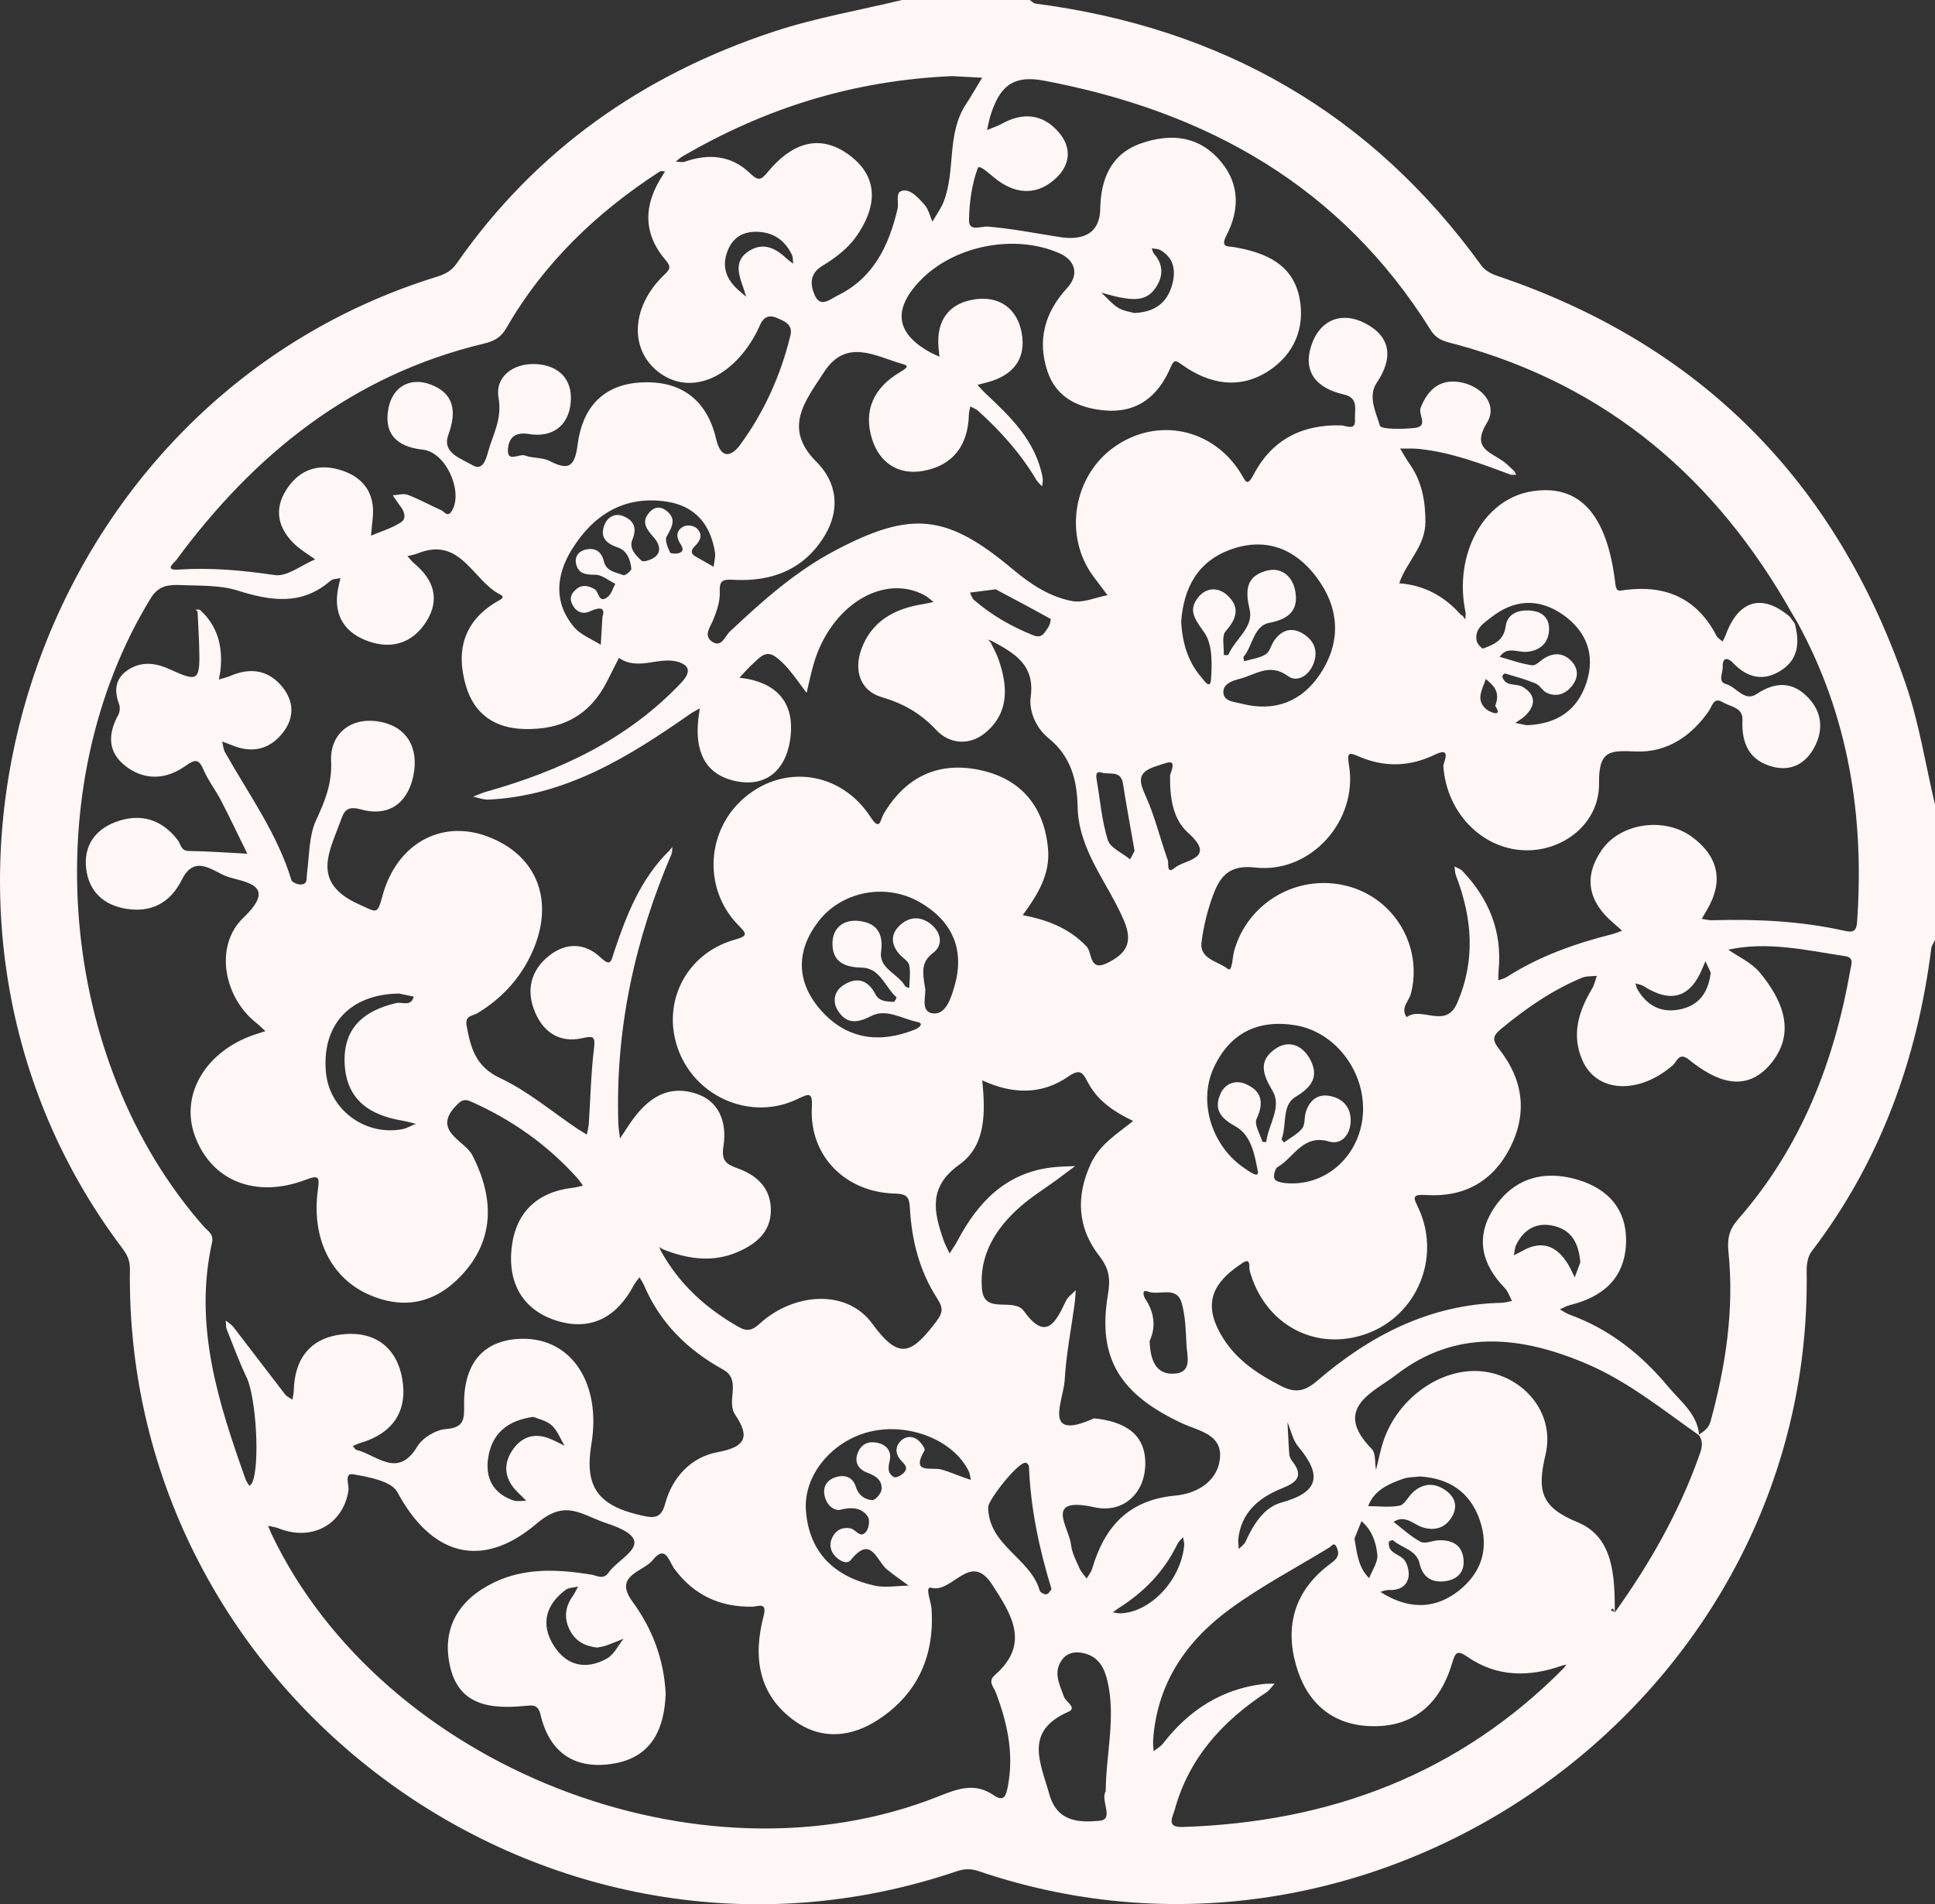   <svg xmlns="http://www.w3.org/2000/svg" viewBox="0 0 95.621 94.104" width="100%" style="vertical-align: middle; max-width: 100%; width: 100%;">
   <rect x="0" y="0" width="95.621" height="94.104" fill="#333333" stroke="none"/>
   <g>
    <g>
     <path d="M44.576,0c2.103,0,4.206,0,6.309,0,.095,.061,.185,.165,.286,.178,9.184,1.197,16.593,5.404,22.043,12.957,.165,.229,.477,.397,.755,.491,10.073,3.388,16.764,10.183,20.207,20.181,.662,1.924,.973,3.968,1.445,5.957v6.691c-.062,.133-.164,.261-.182,.399-.696,5.502-2.528,10.551-5.918,14.993-.186,.244-.249,.639-.243,.962,.346,21.028-20.914,36.454-40.906,29.662-.39-.132-.703-.129-1.091,.002-20.061,6.806-41.153-8.561-40.862-29.769,.006-.417-.141-.709-.382-1.028C-6.586,44.938,1.535,19.874,21.588,13.676c.408-.126,.724-.29,.984-.664,3.91-5.611,9.233-9.328,15.672-11.453,2.058-.679,4.218-1.049,6.332-1.56Zm-7.958,14.445c.085,.075,.17,.149,.256,.224l-.11-.355c-.241-.698-.556-1.434,.292-1.938,.684-.406,1.277-.106,1.802,.387,.104,.098,.225,.179,.338,.268-.02-.152-.002-.322-.067-.452-.354-.711-.916-1.111-1.734-1.125-.726-.012-1.213,.318-1.458,.992-.305,.841,.031,1.476,.681,1.998Zm43.19,65.226c1.696-2.369,3.13-4.879,4.122-7.629,.138-.383,.295-.752,.014-1.134,.245-.178,.486-.304,.586-.669,.752-2.749,1.173-5.532,.884-8.381-.066-.653,.036-1.102,.481-1.61,3.1-3.54,4.742-7.75,5.545-12.33,.047-.27,.195-.597-.255-.666-1.931-.294-3.854-.752-5.82-.312l.027-.005-.036-.036c.541,.379,1.193,.665,1.601,1.154,1.13,1.356,1.82,2.973,.558,4.502-1.253,1.518-2.756,.859-4.043-.182-.508-.411-.6,.09-.806,.268-1.685,1.459-3.759,1.371-4.469-.241-.552-1.253-.195-2.423,.476-3.538,.115-.191,.161-.424,.238-.638-.242,.027-.507,0-.724,.089-1.483,.617-2.785,1.519-4.019,2.541-.458,.379-.402,.585-.055,1.031,1.157,1.482,1.375,3.134,.512,4.83-.848,1.669-2.278,2.46-4.137,2.34-.776-.05-.623,.151-.386,.663,1.123,2.43-.083,5.298-2.568,6.191-2.534,.911-5.056-.457-5.781-3.124-.044-.162,.083-.661-.349-.375-1.19,.789-1.993,1.713-1.2,3.296,.672,1.341,1.78,2.1,3.046,2.758,.705,.367,1.175,.344,1.826-.215,2.616-2.251,5.57-3.789,9.125-3.868,.173-.004,.344-.059,.516-.09-.115-.214-.19-.468-.353-.636-1.167-1.2-1.472-2.55-.523-3.972,.985-1.474,2.465-1.877,4.119-1.386,1.521,.451,2.46,1.493,2.392,3.155-.072,1.752-1.176,2.652-2.789,3.046-.167,.041-.32,.138-.48,.209,.164,.089,.319,.2,.492,.263,1.973,.715,3.555,1.983,4.872,3.569,.6,.722,1.436,1.33,1.52,2.393-1.809-1.271-3.529-2.676-5.594-3.551-3.228-1.366-6.433-1.72-9.38,.56-1.091,.844-3.195,1.641-1.208,3.659,.209,.212,.149,.689,.213,1.042,.097-.397,.183-.797,.292-1.19,.644-2.324,3.001-3.998,5.144-3.658,1.908,.302,3.42,2.055,2.941,4.089-.425,1.801-.234,2.595,1.589,3.344,1.791,.736,1.831,2.71,1.835,4.454-.032-.066-.063-.131-.095-.197l-.111,.088c.07,.032,.14,.065,.211,.097Zm-2.624,2.642c-1.619,.569-3.203,.572-4.657-.429-.515-.355-.606-.237-.763,.291-.601,2.03-1.928,3.226-4.109,3.124-1.909-.089-3.112-1.234-3.614-3.024-.55-1.959-.047-3.655,1.603-4.923,.324-.249,.633-.431,.405-.899-.132-.27-.236-.054-.348,.015-1.652,1.01-3.38,1.916-4.936,3.057-2.155,1.579-3.59,3.679-3.78,6.456-.013,.185,.014,.372,.022,.559,.156-.124,.344-.224,.463-.377,1.264-1.633,2.868-2.687,4.948-2.943,.187-.023,.379-.012,.568-.017-.137,.146-.25,.327-.413,.434-2.169,1.425-3.826,3.249-4.527,5.81-.09,.33-.432,.863,.374,.838,7.29-.225,13.678-2.61,18.871-7.866,.037-.054,.073-.108,.11-.161-.072,.018-.144,.037-.217,.055ZM32.632,8.457c-3.12,2.017-5.749,4.522-7.614,7.763-.271,.471-.625,.645-1.111,.762-6.481,1.551-11.325,5.439-15.198,10.697-.094,.128-.63,.519,.115,.469,1.597-.107,3.164,.036,4.75,.271,.614,.091,1.329-.498,1.999-.777-.343-.25-.719-.464-1.021-.756-.805-.774-1.027-1.694-.412-2.67,.665-1.056,1.671-1.354,2.822-.944,1.091,.389,1.592,1.211,1.451,2.388-.032,.27-.053,.542-.079,.813,.492-.211,1.021-.366,1.465-.651,.319-.205,.18-.561-.038-.839-.126-.161-.234-.337-.35-.506,.248-.013,.526-.104,.739-.023,.561,.212,1.089,.508,1.639,.751,.18,.08,.348,.431,.58-.028,.491-.972-.352-2.835-1.477-2.956-1.337-.144-1.95-.834-1.686-2.09,.216-1.027,1.069-1.498,2.055-1.136,1.172,.43,1.325,1.321,.895,2.493-.332,.905,.652,1.175,1.196,1.502,.491,.295,.657-.257,.769-.664,.24-.87,.7-1.61,.516-2.667-.185-1.062,.756-1.731,1.865-1.666,1.103,.064,1.802,.746,1.703,1.883-.103,1.187-.932,1.764-2.071,1.572-.741-.125-.996,.249-1.033,.746-.052,.696,.559,.207,.849,.318,.38,.145,.851,.083,1.202,.265,.963,.5,1.253,.28,1.394-.816,.223-1.733,1.182-2.942,3.094-3.059,2.026-.124,3.302,.873,3.749,2.791,.257,1.103,.815,.793,1.177,.302,1.195-1.625,2.017-3.452,2.495-5.42,.134-.552-.315-.711-.687-.87-.384-.164-.651-.029-.825,.377-.161,.376-.37,.74-.608,1.074-1.293,1.812-3.133,2.283-4.481,1.163-1.378-1.145-1.232-3.22,.373-4.744,.299-.284,.333-.4,.054-.727-1.151-1.353-1.068-2.775-.126-4.207,.034-.059,.069-.117,.103-.176-.077-.002-.155-.005-.232-.007Zm56.17,22.272c-.073-.122-.146-.244-.219-.366-3.749-6.684-9.146-11.316-16.63-13.346-.482-.131-.926-.181-1.254-.707-4.437-7.105-11.055-10.807-19.127-12.328-1.613-.304-2.184,.402-2.603,1.652-.086,.256-.129,.525-.192,.789,.243-.101,.498-.179,.727-.306,1.064-.589,2.046-.488,2.834,.442,.627,.74,.551,1.574-.139,2.23-.878,.835-1.887,.846-2.866,.145-.347-.248-.935-.843-1.014-.628-.3,.809-.423,1.716-.433,2.589-.006,.573,.604,.276,.927,.302,1.206,.099,2.387,.338,3.576,.521,.822,.126,1.956,.042,1.981-1.399,.025-1.454,.517-2.719,2.039-3.241,1.348-.462,2.672-.398,3.723,.685,1.11,1.144,1.186,2.502,.474,3.875-.319,.614,.078,.522,.411,.58,1.529,.267,2.887,.841,3.206,2.538,.274,1.461-.282,2.759-1.523,3.568-1.437,.937-2.924,.671-4.28-.292-.301-.213-.396-.297-.567,.107-.619,1.47-1.689,2.309-3.344,2.136-1.239-.13-2.31-.637-2.739-1.902-.524-1.547-.152-2.926,.962-4.138,.63-.686,.377-1.385-.371-1.716-2.245-.993-5.252-.363-6.892,1.351q-2.065,2.157,.538,3.563c.135,.073,.279,.13,.418,.195-.016-.152-.034-.303-.047-.455-.114-1.33,.506-2.189,1.793-2.38,1.198-.178,2.083,.435,2.313,1.634,.249,1.3-.416,2.124-1.683,2.464-.166,.044-.333,.085-.499,.128,.127,.135,.247,.278,.382,.405,1.261,1.182,2.503,2.376,2.84,4.183,.025,.137-.015,.286-.025,.429-.096-.106-.214-.199-.285-.319-.772-1.299-1.765-2.411-2.882-3.417-.107-.096-.257-.144-.386-.214-.024,.141-.065,.281-.069,.423-.04,1.509-.791,2.5-2.264,2.763-1.226,.219-2.152-.409-2.517-1.569-.448-1.423,.088-2.551,1.379-3.311,.405-.239,.423-.321,.146-.399-1.351-.377-2.798-1.318-3.911,.41-.894,1.389-2.051,2.736-.366,4.417,1.021,1.019,1.18,2.342,.434,3.607-1.007,1.708-2.628,2.336-4.543,2.225-.54-.031-.691,.045-.667,.619,.019,.452-.15,.934-.326,1.366-.156,.383-.501,.781-.033,1.084,.449,.291,.621-.287,.849-.502,1.604-1.51,3.244-2.975,5.204-4.01,3.796-2.004,5.54-1.804,8.811,.944,.864,.726,1.814,1.348,2.918,1.552,.543,.1,1.156-.183,1.738-.293-.233-.309-.467-.616-.698-.927-1.494-2.018-.993-5.003,1.078-6.429,2.12-1.459,4.842-.881,6.216,1.346,.235,.381,.295,.681,.628,.046,.903-1.723,2.387-2.476,4.314-2.428,.249,.006,.734,.294,.692-.289-.032-.447,.21-1.066-.543-1.235-1.338-.301-2.075-1.107-1.596-2.479,.429-1.229,1.501-1.632,2.634-1.046,1.293,.669,1.402,1.726,.574,2.956-.443,.658-.029,1.453,.159,2.105,.056,.196,1.142,.181,1.738,.113,.681-.078,.145-.661,.28-1.001,.386-.972,1.044-1.466,2.069-1.233,1.027,.234,1.727,1.129,1.214,1.965-.773,1.258,.11,1.44,.775,1.905,.204,.143,.378,.331,.565,.498-.046,.064-.092,.127-.139,.191-1.483-.552-2.963-1.117-4.553-1.284-.312-.033-.63-.014-.946-.019,.152,.249,.291,.508,.459,.746,.61,.864,.79,1.821,.79,2.871,0,1.224-.948,1.994-1.292,3.041,1.233,.091,2.232,.637,3.041,1.556,.019,.022,.056,.028,.085,.041,.046,.064,.092,.128,.137,.192,.007-.104,.014-.208,.02-.311-.62-2.874,.864-5.626,3.245-6.019,2.362-.39,3.748,1.11,4.149,4.564,.051,.436,.21,.343,.477,.308,2.011-.262,3.558,.409,4.519,2.26,.061,.117,.2,.194,.302,.289,.051-.104,.111-.205,.151-.313,.636-1.741,1.799-2.078,3.173-.916,.083,.115,.166,.231,.249,.346,.234,.895,.195,1.734-.657,2.294-.878,.576-1.682,.394-2.397-.353-.281-.294-.528-.275-.511,.199,.01,.289-.255,.732,.157,.842,.524,.139,.915,.896,1.513,.497,.947-.632,1.803-.623,2.569,.192,.683,.726,.747,1.61,.27,2.475-.427,.775-1.131,1.149-2.007,.931-1.179-.293-1.58-1.151-1.526-2.309,.03-.638-.592-.658-.973-.886-.454-.272-.518,.183-.678,.416-.87,1.264-2.077,2.071-3.594,2.018-1.244-.044-1.864-.125-1.842,1.563,.027,2.022-1.812,3.395-3.714,3.317-2.12-.087-3.834-1.905-3.979-4.162-.01-.163,.459-.987-.41-.566-1.257,.609-2.506,.64-3.778,.09-.46-.199-.588-.218-.48,.409,.474,2.74-1.871,5.399-4.637,5.083-1.24-.142-1.707,.406-2.046,1.29-.293,.763-.493,1.58-.6,2.391-.113,.857,.833,.948,1.294,1.327,.225,.185,.229-.557,.31-.858,.653-2.408,3.132-3.866,5.585-3.239,2.351,.601,3.754,3.001,3.158,5.322-.095,.372-.534,.708-.209,1.161,.737-.553,1.923,.603,2.486-.681,.928-2.119,.756-4.213-.049-6.312-.054-.14-.051-.302-.075-.454,.131,.072,.289,.117,.388,.22,1.321,1.383,1.983,3.008,1.791,4.942-.015,.153-.01,.307-.014,.461,.136-.049,.287-.076,.406-.152,1.6-1.026,3.36-1.654,5.189-2.116,.178-.045,.348-.117,.522-.177-.137-.123-.269-.251-.41-.369-1.234-1.032-1.533-2.25-.602-3.611,.917-1.34,3.087-1.668,4.458-.665,1.286,.941,1.6,2.161,.763,3.589-.091,.156-.182,.312-.273,.467,.174,.024,.349,.074,.522,.069,2.204-.064,4.395,.041,6.553,.525,.412,.092,.571,.007,.602-.43,.366-5.22-.416-10.207-2.966-14.842Zm-56.058,30.998c-.055-.035-.11-.07-.165-.106,.027,.065,.053,.13,.08,.196,.9,1.638,2.223,2.835,3.834,3.754,.445,.254,.691,.165,1.058-.167,1.681-1.523,4.29-1.722,5.554,.009,1.26,1.725,1.864,1.561,3.029,.069,.441-.564,.536-.768,.167-1.338-.865-1.336-1.247-2.85-1.336-4.427-.03-.539-.121-.72-.746-.735-2.449-.06-4.211-1.869-4.101-4.211,.039-.82-.111-.745-.728-.451-2.234,1.067-4.937-.052-5.841-2.365-.908-2.322,.307-4.82,2.748-5.514,.702-.199,.6-.296,.171-.739-1.766-1.822-1.561-4.754,.4-6.35,1.968-1.603,4.705-1.186,6.14,1.007,.492,.751,.475,.176,.658-.135,1.102-1.874,2.766-2.63,4.855-2.149,1.98,.456,3.078,1.819,3.268,3.858,.121,1.292-.533,2.307-1.249,3.29,1.194,.231,2.28,.627,3.161,1.555,.275,.29,.119,1.252,1.006,.817,.894-.439,1.308-.962,.852-2.06-.783-1.884-2.263-3.475-2.308-5.682-.026-1.274-.32-2.475-1.435-3.372-.591-.475-.983-1.308-.882-2.047,.215-1.586-.811-2.156-1.905-2.751-.069-.026-.138-.052-.207-.079,.045,.049,.09,.098,.135,.147,.134,.285,.294,.561,.396,.858,.453,1.315,.521,2.607-.646,3.591-.788,.664-1.783,.576-2.438-.123-.777-.828-1.614-1.307-2.701-1.627-1.06-.312-1.377-1.315-1.009-2.349,.5-1.406,1.653-2.03,3.066-2.249,.17-.026,.338-.07,.507-.105-.147-.112-.283-.246-.444-.332-2.041-1.092-4.634,.506-5.475,3.379-.139,.476-.237,.965-.353,1.448-.289-.385-.564-.783-.873-1.152-.202-.241-.43-.474-.688-.65-.469-.321-.768,.067-1.068,.335-.247,.22-.462,.477-.692,.717,.146,.021,.293,.035,.437,.064,1.71,.348,2.326,1.498,2.056,3.092-.239,1.412-1.177,2.257-2.65,1.958-1.599-.324-2.04-1.552-1.874-3.058,.02-.181,.049-.361,.075-.541-.161,.092-.331,.172-.482,.278-3.022,2.112-6.122,4.042-9.959,4.23-.251,.012-.509-.095-.763-.146,.222-.084,.438-.184,.665-.249,3.638-1.027,6.975-2.58,9.624-5.386,.414-.439,.47-.795-.073-.997-.964-.359-2.045,.454-3.008-.227-.192,.38-.386,.759-.577,1.14-.849,1.697-2.239,2.43-4.113,2.376-1.455-.042-2.449-.738-2.861-2.096-.538-1.776-.117-3.273,1.595-4.243,.139-.079,.339-.18,.092-.303-1.358-.674-1.944-2.889-4.065-2.043-.167,.067-.348,.096-.523,.143,.114,.123,.215,.261,.343,.367,.961,.8,1.278,1.773,.59,2.863-.708,1.123-1.809,1.404-3.004,.924-1.147-.461-1.613-1.385-1.341-2.628,.032-.148,.068-.295,.102-.442-.166,.041-.377,.032-.492,.132-1.424,1.235-2.95,1-4.588,.484-.859-.271-1.824-.232-2.744-.269-.586-.024-1.138-.028-1.548,.641-5.729,9.339-4.597,22.88,2.621,31.061,.191,.216,.499,.358,.404,.786-.916,4.108,.31,7.92,1.662,11.71,.041,.115,.127,.213,.191,.32,.043-.052,.1-.097,.127-.156,.403-.86,.196-4.226-.266-5.196-.368-.772-.667-1.578-.982-2.374-.054-.136-.038-.299-.054-.449,.128,.107,.281,.194,.381,.323,.855,1.107,1.698,2.223,2.554,3.329,.086,.111,.236,.172,.357,.257,.024-.14,.065-.279,.068-.419,.033-1.653,.861-2.675,2.501-2.818,1.551-.135,2.601,.695,2.862,2.215,.275,1.605-.479,2.696-2.07,3.162-.129,.038-.25,.102-.374,.154,.062,.066,.115,.174,.189,.192,1.007,.249,2.032,1.437,2.999-.173,.258-.431,.917-.824,1.42-.861,.93-.069,.899-.54,.891-1.224-.023-2.089,1.022-3.222,2.903-3.236,2.421-.019,3.882,2.223,3.388,5.201-.354,2.136,.326,3.067,2.556,3.549,.561,.121,.9,.105,1.085-.589,.354-1.326,1.294-2.318,2.593-2.557,1.409-.26,1.6-.769,.871-1.85-.464-.687,.341-1.717-.598-2.234-1.759-.968-3.11-2.301-3.907-4.164-.059-.139-.149-.264-.225-.396-.096,.134-.209,.258-.285,.402-.82,1.553-2.098,2.273-3.793,1.749-1.675-.518-2.422-1.85-2.244-3.559,.183-1.762,1.228-2.806,3.032-3.015,.167-.019,.331-.068,.496-.103-.09-.124-.17-.257-.272-.37-1.467-1.638-3.221-2.876-5.226-3.772-.305-.136-.453-.127-.716,.133-1.306,1.291,.366,1.766,.742,2.492,1.135,2.19,1.062,4.229-.5,5.917-1.294,1.399-2.853,1.752-4.599,.986-1.89-.829-2.853-2.807-2.527-5.178,.087-.631,.065-.753-.6-.5-2.494,.947-4.69,.041-5.489-2.201-.722-2.025,.559-4.166,2.978-4.977,.173-.058,.347-.112,.52-.168-.16-.143-.313-.295-.48-.429-1.585-1.269-2.056-3.793-.609-5.175,1.721-1.643,.076-1.745-.78-2.026-.683-.224-1.607-1.165-2.254,.136-.568,1.142-1.491,1.643-2.73,1.453-1.118-.172-1.871-.839-2.006-1.992-.131-1.122,.441-1.925,1.469-2.306,1.202-.445,2.252-.145,3.055,.895,.157,.204,.143,.538,.558,.543,.961,.011,1.921,.085,2.882,.134-.433-.88-.853-1.766-1.304-2.637-.263-.507-.624-.968-.85-1.489-.238-.55-.4-.57-.903-.212-.927,.661-1.984,.746-2.933,.029-.914-.691-.913-1.597-.384-2.557,.078-.142,.093-.374,.036-.527-.235-.633-.207-1.21,.36-1.632,.654-.486,1.386-.431,2.087-.114,1.517,.688,1.571,.651,1.506-1.301-.017-.508-.049-1.016-.074-1.524,.035-.032,.07-.065,.105-.098,.88,.789,1.142,1.798,1.033,2.935-.017,.174-.055,.346-.084,.519,.193-.06,.393-.105,.578-.184,.997-.425,1.89-.285,2.574,.571,.558,.698,.578,1.494,.034,2.208-.658,.864-1.537,1.072-2.55,.648-.156-.065-.316-.118-.474-.177,.045,.176,.054,.372,.14,.525,1.161,2.07,2.58,4.006,3.281,6.318,.034,.112,.291,.218,.445,.22,.381,.003,.292-.306,.326-.554,.119-.878,.089-1.834,.444-2.609,.442-.963,.797-1.803,.747-2.944-.058-1.297,.921-2.149,2.281-1.957,1.445,.204,2.063,1.288,1.79,2.66-.262,1.318-1.155,2.082-2.579,1.698-.57-.154-.805-.05-.981,.449-.557,1.584-1.58,3.149,.888,4.249,.86,.383,.882,.523,1.132-.408,.697-2.59,2.89-3.8,5.161-2.97,2.495,.912,3.391,3.215,2.234,5.755-.585,1.284-1.499,2.271-2.708,2.999-.225,.136-.62,.094-.52,.624,.208,1.102,.443,2.008,1.66,2.578,1.365,.64,2.554,1.656,3.821,2.506,.149,.1,.305,.188,.458,.282,.033-.175,.085-.349,.097-.526,.083-1.239,.106-2.485,.255-3.715,.077-.635-.036-.64-.602-.517-1.082,.235-1.878-.287-2.299-1.264-.466-1.081-.241-2.09,.697-2.826,.83-.652,1.76-.631,2.524,.09,.519,.489,.526,.183,.663-.229,.614-1.843,1.313-3.645,2.742-5.047,.042,.042,.085,.083,.13,.122-1.835,4.266-2.804,8.704-2.651,13.363,.008,.248,.056,.494,.085,.742,.131-.199,.261-.398,.392-.597,.763-1.164,1.734-2.065,3.225-1.663,1.278,.345,1.681,1.442,1.493,2.646-.111,.71,.122,.883,.71,1.094,.911,.327,1.614,.94,1.633,2.012,.02,1.123-.726,1.725-1.643,2.12-1.245,.537-2.488,.346-3.708-.141Zm.153,21.969c-.066,1.697-.656,3.13-2.566,3.455-1.875,.319-3.168-.497-3.615-2.398-.132-.562-.422-.482-.819-.446-1.625,.147-3.197-.009-3.647-1.916-.455-1.927,.42-3.355,2.178-4.197,1.531-.734,3.152-.641,4.778-.384,.284,.045,.613,.278,.869-.096,.564-.823,2.622-1.542-.105-2.441-1.283-.423-2.004-1.21-3.457,.024-2.739,2.325-5.216,1.533-6.878-1.562-.291-.542-1.412-.746-2.188-.88-.455-.079-.183,.535-.23,.82-.272,1.671-1.814,2.51-3.453,1.851-.163-.065-.344-.083-.517-.123,.061,.144,.116,.291,.184,.432,5.48,11.468,21.138,17.637,32.937,12.941,.955-.38,1.801-.706,2.741-.058,.519,.358,.61-.003,.694-.436,.314-1.626-.027-3.156-.602-4.667-.096-.252-.409-.514-.032-.845,1.747-1.533,.829-2.966-.136-4.457-1.091-1.685-1.953,.434-3.01,.152-.344-.092-.015,.666,.009,1.023,.157,2.327-.672,4.199-2.614,5.482-1.313,.868-2.781,1.043-4.127,.089-1.833-1.3-2.084-3.177-1.557-5.204,.186-.714-.27-.462-.537-.457-1.612,.032-2.908-.566-3.872-1.871-.267-.362-.432-1.227-1.066-.435-.469,.586-1.96,.751-1.011,2.048,.983,1.343,1.556,2.833,1.648,4.554Zm21.159-13.606c1.509,.151,2.573,.769,2.54,2.284-.033,1.503-1.165,2.41-2.5,2.114-2.549-.565-1.266,.978-1.169,1.852,.044,.398,.252,.783,.417,1.161,.081,.185,.233,.338,.353,.506,.093-.161,.221-.31,.272-.483,.613-2.077,1.794-3.403,4.124-3.617,.987-.091,2.067-.65,2.191-1.828,.127-1.205-1.055-1.365-1.853-1.735-3.124-1.453-4.212-3.256-3.678-6.39,.126-.742,.064-1.254-.423-1.878-1.088-1.393-1.178-2.957-.421-4.58,.45-.964,1.316-1.477,2.089-2.101-.929-.441-1.772-.994-2.256-1.939-.241-.471-.39-.645-.942-.262-1.348,.937-2.806,.87-4.261,.194,.15,1.537,.212,3.202-1.129,4.162-1.545,1.106-1.267,2.32-.795,3.706,.08,.236,.205,.456,.309,.684,.129-.203,.273-.399,.385-.611,1.014-1.922,2.393-3.372,4.686-3.641,.376-.044,.757-.043,1.136-.063-.31,.231-.617,.465-.929,.693-.59,.431-1.218,.818-1.766,1.298-1.225,1.072-2.056,2.387-1.912,4.077,.112,1.316,1.557,.38,2.08,1.106,1.099,1.524,1.578,.52,2.069-.51,.099-.207,.322-.355,.487-.53-.018,.22-.026,.441-.055,.659-.17,1.261-.422,2.518-.492,3.784-.056,1.011-1.14,3.056,1.444,1.89ZM47.053,3.761c-4.982,.219-9.292,1.62-13.316,3.961-.123,.072-.229,.174-.343,.262,.151,.004,.317,.053,.45,.006,1.175-.413,2.291-.316,3.199,.554,.451,.433,.56,.364,.933-.084,1.093-1.314,2.479-1.926,4-.792,1.538,1.147,1.307,2.653,.319,4.044-.407,.573-1.026,1.044-1.638,1.412-.677,.407-.614,.959-.394,1.467,.28,.647,.775,.185,1.124,.015,1.794-.874,2.543-2.479,2.973-4.312,.073-.312-.193-.923,.395-.878,.333,.025,.676,.415,.937,.71,.193,.218,.26,.548,.384,.828,.188-.329,.421-.64,.557-.989,.601-1.541,.137-3.325,1.088-4.792,.283-.436,.543-.888,.813-1.332-.595-.032-1.191-.064-1.48-.08Zm20.305,50.992c-.012-1.969-1.462-3.779-3.348-4.088-1.858-.303-3.257,.398-4.043,2.127-.77,1.692-.067,3.885,1.557,4.956,.17,.112,.716,.53,.634,.126-.158-.785-.313-1.772-1.101-2.208-.708-.391-1.076-.807-.767-1.567,.22-.541,.742-.758,1.271-.529,.788,.342,.912,.918,.535,1.724-.127,.271,.169,.743,.285,1.119,.008,.026,.125,.018,.191,.025,.097-.853,.79-1.723,.313-2.529-.476-.805-.716-1.464,.107-2.057,.655-.472,1.328-.228,1.712,.434,.493,.85,.179,1.407-.683,1.919-.689,.409-.423,1.389-.687,2.082-.014,.037,.075,.113,.115,.17,.306-.225,.665-.406,.898-.691,.153-.187,.098-.531,.177-.792,.179-.593,.585-.94,1.212-.811,.671,.138,1.051,.609,1.006,1.308-.041,.632-.47,1.115-1.064,.941-1.297-.381-1.728,.79-2.541,1.259-.132,.076-.223,.436-.156,.585,.059,.131,.362,.195,.564,.212,2.088,.183,3.827-1.518,3.814-3.715Zm-8.987-24.028c.057,1.077,.346,2.004,1.022,2.776,.1,.114,.413,.611,.451,.072,.054-.771,.076-1.723-.322-2.3-.449-.651-.859-1.108-.28-1.79,.382-.449,.945-.466,1.372-.096,.666,.578,.53,1.161-.045,1.805-.209,.234-.073,.776-.095,1.177,.078-.002,.212,.02,.225-.009,.323-.767,1.256-1.351,1.055-2.225-.213-.925-.2-1.613,.761-1.912,.773-.24,1.34,.222,1.486,.958,.189,.95-.286,1.411-1.276,1.598-.776,.147-.813,1.124-1.264,1.669-.035,.042,.011,.151,.019,.229,.359-.106,.755-.152,1.064-.34,.206-.126,.27-.468,.428-.691,.366-.514,.854-.671,1.407-.338,.553,.333,.77,.843,.537,1.47-.223,.599-.8,.973-1.271,.63-.908-.662-1.604-.062-2.38,.137-.377,.097-.83,.25-.81,.677,.021,.449,.55,.461,.889,.549,1.637,.426,2.988-.09,3.901-1.476,1.059-1.607,.942-3.279-.207-4.797-1.035-1.365-2.444-1.94-4.129-1.375-1.723,.578-2.419,1.936-2.54,3.602Zm-12.662,18.073c.096,.311-.283,1.206,.399,1.282,.651,.073,.906-.805,1.07-1.385,.507-1.801-.138-3.197-1.732-4.114-1.666-.958-3.844-.545-4.998,.948-1.118,1.448-1.106,2.982,.084,4.356,1.271,1.467,2.901,1.707,4.684,.991,.21-.084,.465-.304,.113-.375-.755-.151-1.533-.683-2.29-.287-.69,.361-1.223,.387-1.634-.272-.28-.449-.187-.961,.28-1.262,.657-.424,1.21-.254,1.572,.447,.199,.385,.568,.356,.907,.386,.042,.004,.154-.217,.142-.227-.573-.497-.804-1.453-1.724-1.469-.875-.015-1.468-.306-1.444-1.231,.02-.761,.573-1.155,1.298-1.076,.855,.094,1.234,.579,1.104,1.524-.115,.836,.849,1.083,1.187,1.698,.029,.052,.136,.061,.207,.09,.006-.377,.07-.767-.005-1.128-.042-.203-.32-.353-.481-.536-.423-.483-.45-.993,.023-1.434,.483-.451,1.058-.451,1.557-.033,.49,.41,.589,1.022,.083,1.399-.59,.44-.528,.934-.402,1.707Zm8.931,39.724c.014-1.849,.509-3.64,.087-5.448-.152-.653-.436-1.198-1.15-1.372-.431-.105-.847-.038-1.111,.34-.43,.615-.103,1.199,.108,1.801,.087,.249,.669,.553,.225,.748-2.208,.966-1.388,2.497-.944,4.08,.395,1.409,1.54,1.389,2.477,1.308,.752-.065,.03-1.013,.308-1.457Zm-13.143-13.906c-.187,.035-.584-.117-.731-.629-.131-.456,.053-.83,.516-.984,.45-.149,.859-.012,1.003,.453,.136,.439,.442,.648,.816,.676,.149,.011,.445-.325,.462-.522,.042-.464-.282-.676-.718-.839-.403-.15-.659-.506-.447-.999,.178-.415,.515-.559,.931-.479,.475,.092,.746,.415,.636,.891-.079,.345-.114,.631,.214,.81,.088,.048,.303-.058,.415-.149,.408-.331,.025-.531-.146-.768-.189-.261-.203-.541-.004-.794,.228-.289,.56-.351,.853-.167,.185,.116,.442,.468,.392,.554-.696,1.198,.334,.816,.827,.949,.364,.098,.713,.253,1.069,.381,.129,.046,.259,.089,.388,.133-.032-.143-.038-.299-.101-.427-.746-1.534-2.948-2.416-4.872-1.959-1.865,.442-3.306,2.142-3.174,3.9,.156,2.081,1.413,3.271,3.386,3.709,.537,.119,1.126,.007,1.691,.001-.357-.265-.726-.516-1.07-.797-.523-.427-.777-1.729-1.787-.471-.208,.259-.617,.016-.824-.243-.241-.301-.242-.654-.03-.979,.191-.292,.464-.401,.823-.343,.276,.044,.51,.562,.807,.137,.124-.178,.169-.564,.059-.722-.235-.337-.616-.525-1.388-.323ZM29.774,30.47c.122-.379-.026-.532-.636-.253-.351,.161-.683,.016-.867-.365-.156-.323-.007-.563,.223-.749,.285-.229,.591-.16,.89,.013,.222,.128,.193,.755,.659,.371,.176-.145,.244-.42,.361-.636-.329-.16-.659-.45-.988-.449-.477,.002-.842-.048-.95-.545-.077-.356,.137-.63,.489-.703,.481-.099,.775,.112,.895,.61,.115,.474,.594,.519,.958,.66,.083,.032,.4-.219,.39-.319-.043-.442-.212-.898-.659-1.047-.588-.197-.904-.509-.671-1.116,.148-.386,.519-.605,.932-.437,.51,.208,.695,.579,.452,1.153-.189,.446,.172,.787,.452,1.053,.089,.085,.498-.051,.672-.193,.346-.284,.167-.687-.038-.925-.358-.415-.705-.778-.225-1.298,.214-.233,.499-.285,.776-.086,.58,.416,.316,.83,.052,1.31-.099,.18,.06,.532,.166,.777,.029,.067,.306,.079,.445,.036,.277-.085,.176-.295,.072-.454-.235-.361-.208-.687,.182-.872,.157-.074,.462-.033,.596,.079,.34,.286,.238,.606-.056,.895-.183,.18-.255,.369,.037,.529,.296,.163,.588,.334,.882,.501,.025-.238,.101-.483,.066-.712-.212-1.374-.976-2.29-2.369-2.506-2.109-.328-3.65,.651-4.711,2.375-.768,1.247-.905,2.605,.112,3.816,.327,.39,.876,.594,1.324,.882,.024-.389,.048-.778,.085-1.397Zm40.377,42.495c-.268,.035-.569,.023-.831,.118-.712,.257-1.412,.554-1.71,1.346,.521,.002,1.057,.073,1.558-.025,.241-.047,.408-.426,.628-.635,.512-.486,1.088-.515,1.646-.117,.425,.304,.611,.74,.337,1.25-.319,.593-.853,.766-1.459,.581-.481-.147-.878-.652-1.456-.276,.442,.337,.855,.731,1.34,.986,.219,.115,.582-.062,.881-.075,.647-.028,1.152,.21,1.234,.905,.083,.704-.353,1.076-1.005,1.127-.604,.047-1.02-.244-1.163-.882-.153-.685-.879-.76-1.31-1.152-.027-.024-.204,.043-.208,.079-.068,.597,.572,.594,.792,.931,.152,.233,.234,.606,.165,.869-.117,.446-.514,.604-.978,.581-.131-.006-.265,.057-.397,.088,.074,.047,.146,.097,.222,.14,1.258,.718,2.501,.711,3.65-.195,1.146-.903,1.51-2.119,1.037-3.492-.471-1.369-1.503-2.072-2.974-2.154Zm5.294-37.127c1.517-.057,2.51-.751,2.952-2.103,.448-1.371,.007-2.532-1.15-3.349-1.169-.826-2.396-.784-3.53,.102-.373,.291-.88,.584-.74,1.203,.032,.143,.267,.379,.322,.357,.516-.206,1.008-.371,1.108-1.108,.089-.656,.714-.845,1.346-.751,.558,.083,.841,.454,.793,1.005-.055,.634-.492,.959-1.082,1.017-.462,.045-.985-.301-1.354,.249,.533,.148,1.059,.341,1.601,.418,.187,.027,.413-.239,.626-.363,.468-.274,.918-.25,1.304,.143,.366,.374,.364,.815,.062,1.211-.314,.413-.76,.598-1.263,.371-.214-.096-.346-.378-.561-.467-.486-.202-.999-.34-1.505-.491-.032-.009-.148,.107-.139,.142,.147,.543,.689,.324,1.014,.521,.645,.391,.651,.889,.143,1.406-.146,.149-.34,.251-.512,.374,.214,.043,.428,.086,.564,.114Zm-23.482,42.695c-.623-2.037-1.037-4.021-1.116-6.069-.002-.064-.092-.168-.154-.178-.375-.062-1.861,1.844-1.86,2.188,.007,1.907,2.088,2.515,2.546,4.13,.026,.091,.239,.204,.337,.181,.112-.026,.192-.191,.248-.253ZM19.719,49.099c-2.489,.032-3.836,1.61-3.609,3.922,.178,1.812,1.915,3.112,3.745,2.786,.241-.043,.465-.178,.697-.271-.225-.053-.447-.119-.675-.157-1.601-.268-2.751-1.023-2.844-2.791-.093-1.775,.934-2.645,2.554-3.021,.283-.066,.732,.201,.856-.317-.326-.068-.652-.136-.724-.151Zm38.102-10.796c.317-.844,.004-.661-.629-.46-.888,.281-.98,.61-.602,1.434,.473,1.031,.734,2.158,1.12,3.232,.051,.141-.08,.736,.343,.375,.474-.405,2.103-.437,.662-1.725-.779-.696-.909-1.785-.894-2.857Zm-1.01,27.967c.031,.952,.311,1.676,1.23,1.613,.892-.062,.62-.872,.59-1.433-.037-.696-.048-1.415-.242-2.074-.252-.856-1.12-.33-1.678-.555-.303-.122-.2,.239-.117,.362,.476,.705,.519,1.443,.216,2.087Zm-30.453,3.748c-1.326,.182-2.057,.859-2.235,2.03-.15,.988,.241,1.75,1.233,2.096,.195,.068,.433,.017,.65,.02-.135-.135-.268-.272-.405-.403-.637-.61-.774-1.325-.301-2.062,.417-.649,1.046-.917,1.818-.623,.267,.102,.519,.243,.778,.366-.204-.341-.349-.748-.63-1.004-.262-.238-.67-.317-.909-.42Zm3.155,11.402c-.619-.067-1.072-.326-1.344-.843-.309-.587-.252-1.156,.131-1.699,.104-.147,.178-.314,.267-.472-.207,.05-.457,.043-.614,.16-.98,.733-1.248,1.693-.598,2.74,.626,1.01,1.593,1.237,2.632,.658,.351-.195,.558-.647,.831-.982-.295,.115-.587,.239-.886,.343-.147,.051-.305,.069-.418,.093Zm26.554-39.369c-.198-1.138-.402-2.229-.573-3.325-.107-.686-.68-.425-1.054-.546-.289-.093-.283,.133-.248,.338,.171,1.001,.251,2.03,.551,2.99,.124,.396,.72,.643,1.102,.958,.074-.139,.149-.278,.222-.414Zm5.119,34.064c.008,.121,.019,.278,.03,.435,.115-.122,.273-.226,.338-.37,.376-.839,.915-1.692,1.75-1.921,1.917-.524,2.018-1.376,.85-2.773-.269-.322-.357-.795-.529-1.199,.027,.522,.046,1.044,.086,1.565,.009,.12,.067,.253,.142,.348,.576,.733,.256,1.044-.5,1.349-1.126,.455-2.038,1.177-2.168,2.566Zm-11.982-46.992c-.582,.073-.927,.117-1.273,.161,.066,.123,.103,.28,.201,.365,.872,.753,1.854,1.318,2.928,1.745,.457,.182,.558-.15,.732-.381,.087-.116,.156-.41,.123-.428-.951-.532-1.916-1.039-2.712-1.462Zm28.89,33.262c-.079-.982-.457-1.601-1.303-1.802-.849-.202-1.479,.152-1.862,.925-.078,.157-.082,.35-.12,.526,.143-.074,.289-.143,.43-.222,.964-.544,1.687-.24,2.237,.643,.132,.212,.228,.447,.341,.671,.107-.287,.215-.575,.277-.742ZM56.045,15.469c1.027-.041,1.621-.511,1.868-1.361,.198-.683,.132-1.339-.568-1.749-.12-.07-.287-.06-.433-.087,.039,.092,.059,.201,.121,.273,.498,.576,.442,1.177,.026,1.743-.449,.612-1.108,.523-1.745,.403-.3-.056-.592-.152-.888-.229,.274,.255,.52,.555,.832,.749,.258,.161,.593,.197,.788,.257Zm2.478,60.832c-.009-.048-.034-.193-.06-.339-.096,.113-.22,.213-.282,.342-.65,1.358-1.658,2.384-2.921,3.178-.093,.058-.177,.13-.265,.196,.121,.017,.243,.052,.364,.049,1.491-.036,3.037-1.667,3.165-3.427Zm26.015-28.234c-.06-.129-.161-.348-.262-.567-.044,.104-.089,.208-.131,.312-.597,1.487-1.566,1.788-2.913,.925-.119-.076-.275-.095-.414-.141,.032,.099,.048,.207,.099,.295,.488,.838,1.223,1.196,2.164,.977,.86-.2,1.337-.793,1.457-1.801Zm-17.605,27.969c.131,.801,.214,1.457,.726,1.954,.146-.389,.442-.792,.404-1.162-.061-.606-.269-1.225-.784-1.656-.13,.324-.259,.647-.346,.864Zm6.957-41.162c.273-.71-.105-1.011-.466-1.319-.088,.258-.21,.509-.258,.774-.091,.503,.324,.823,.648,.902,.415,.101,.063-.333,.076-.357Z" fill="rgb(255,246,246)">
     </path>
     <path d="M9.762,30.224c-.033-.033-.066-.067-.099-.1,.068,0,.136,.002,.204,.002-.034,.033-.069,.066-.105,.098Z" fill="rgb(255,246,246)">
     </path>
     <path d="M33.077,42.03c.051-.058,.101-.116,.152-.175-.007,.099-.014,.198-.022,.297-.044-.039-.088-.08-.13-.122Z" fill="rgb(255,246,246)">
     </path>
     <path d="M74.829,23.276l.096,.183c-.078,.003-.156,.005-.234,.008,.046-.063,.092-.127,.139-.19Z" fill="rgb(255,246,246)">
     </path>
    </g>
   </g>
  </svg>
